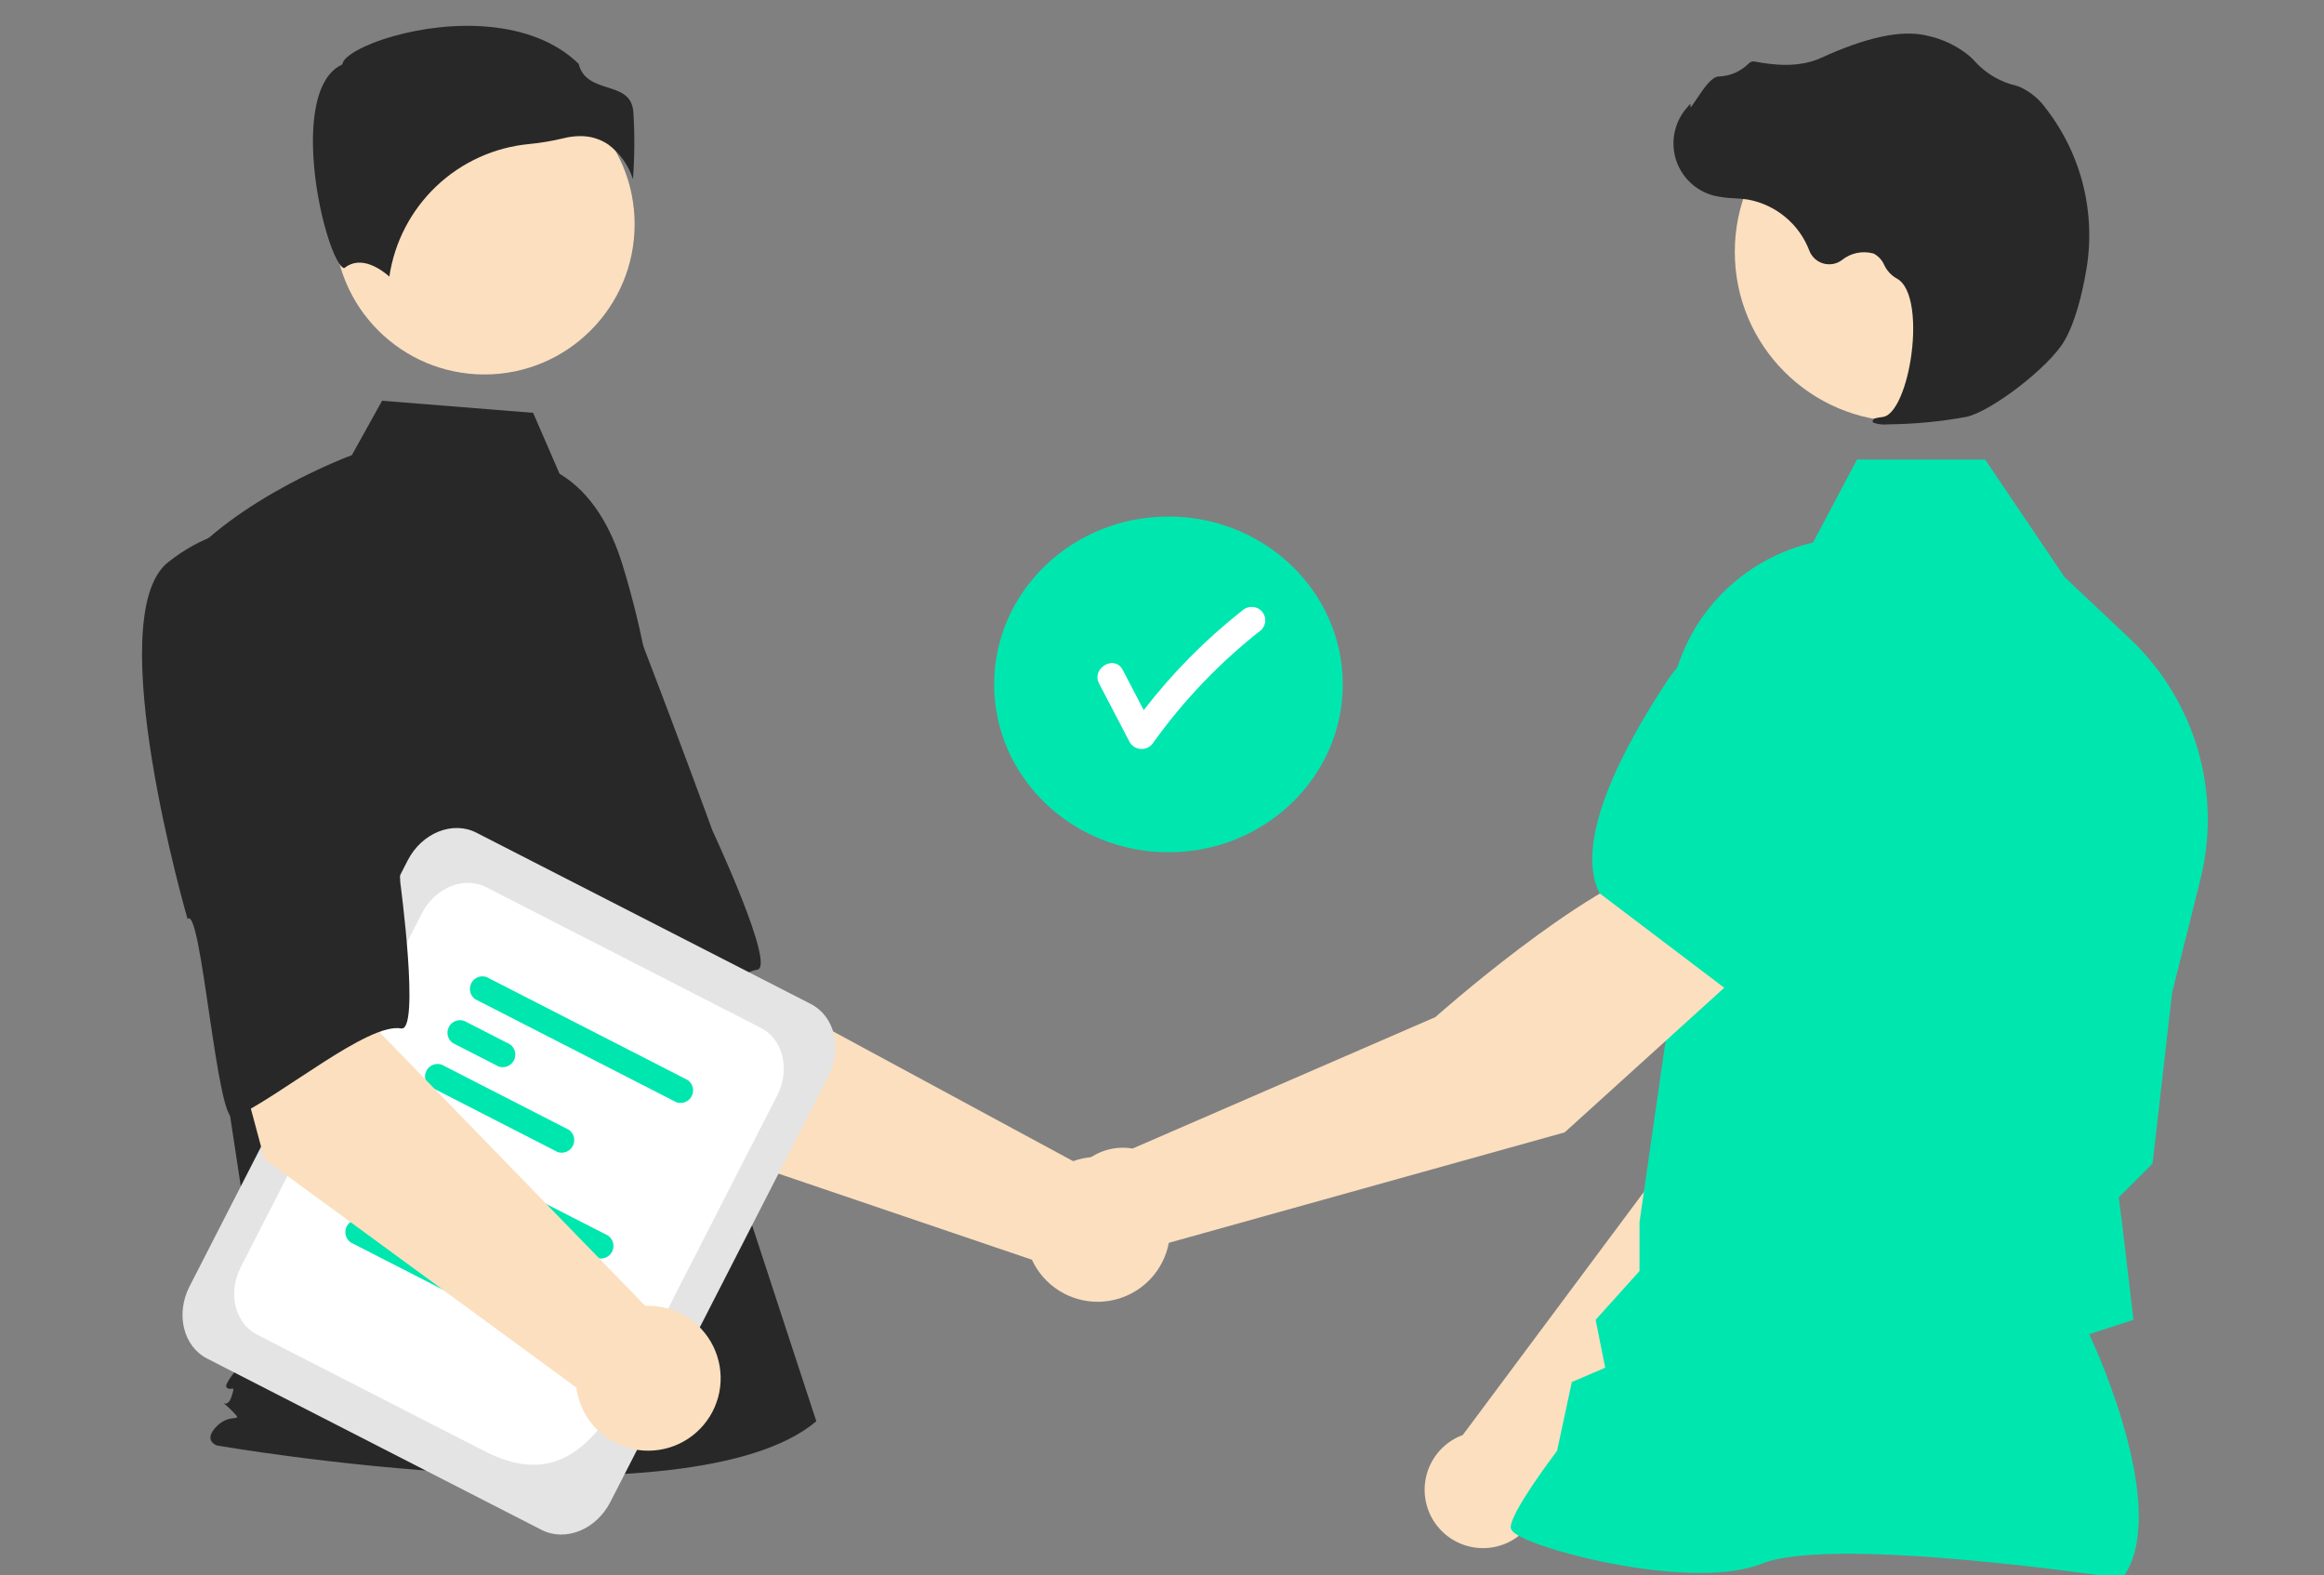 <svg width="180" height="122" viewBox="0 0 180 122" fill="none" xmlns="http://www.w3.org/2000/svg">
<rect x="0" y="0" width="180" height="122" fill="#808080" stroke="none"/>
<g clip-path="url(#clip0_472_1547)">
<path d="M90.5 66C97.956 66 104 60.18 104 53C104 45.82 97.956 40 90.5 40C83.044 40 77 45.82 77 53C77 60.18 83.044 66 90.5 66Z" fill="#00E6AF"/>
<path d="M97.692 47.297C97.491 47.106 97.223 47 96.944 47C96.665 47 96.397 47.106 96.195 47.297C93.349 49.544 90.793 52.128 88.584 54.992C88.042 53.954 87.499 52.915 86.957 51.876C86.331 50.678 84.503 51.737 85.129 52.934C85.922 54.454 86.715 55.973 87.508 57.492C87.604 57.647 87.738 57.775 87.898 57.864C88.058 57.953 88.239 58 88.422 58C88.606 58 88.786 57.953 88.947 57.864C89.107 57.775 89.241 57.647 89.337 57.492C91.691 54.21 94.504 51.277 97.692 48.779C97.889 48.582 98 48.316 98 48.038C98 47.761 97.889 47.494 97.692 47.297Z" fill="white"/>
<path d="M51.566 87.922L39.447 68.89L53.481 61.374L57.164 75.895L83.116 89.919C84.141 89.55 85.251 89.488 86.31 89.739C87.37 89.99 88.334 90.544 89.084 91.333C89.834 92.123 90.338 93.113 90.535 94.184C90.732 95.255 90.614 96.36 90.193 97.365C89.773 98.369 89.07 99.23 88.169 99.841C87.268 100.453 86.208 100.79 85.12 100.81C84.031 100.83 82.96 100.532 82.037 99.954C81.114 99.376 80.38 98.542 79.923 97.553L51.566 87.922Z" fill="#FBDFBF"/>
<path d="M30.595 46.063C26.787 51.654 40.319 71.976 40.319 71.976C40.978 70.555 47.28 86.512 48.335 85.569C51.335 82.89 56.031 75.428 58.641 75.095C60.134 74.905 55.179 64.318 55.179 64.318C55.179 64.318 52.915 58.067 49.842 50.081C49.015 47.807 47.627 45.78 45.805 44.187C43.984 42.594 41.789 41.489 39.426 40.972C39.426 40.972 34.402 40.472 30.595 46.063Z" fill="#282828"/>
<path d="M37.522 28.999C43.946 28.999 49.153 23.791 49.153 17.367C49.153 10.943 43.946 5.735 37.522 5.735C31.097 5.735 25.89 10.943 25.89 17.367C25.89 23.791 31.097 28.999 37.522 28.999Z" fill="#FBDFBF"/>
<path d="M43.338 36.687C45.844 38.177 47.343 40.914 48.203 43.7C49.797 48.856 50.755 54.188 51.059 59.577L51.968 75.71L63.225 110.062C53.469 118.317 16.798 111.938 16.798 111.938C16.798 111.938 15.673 111.563 16.798 110.437C17.924 109.312 19.02 110.309 17.894 109.183C16.768 108.058 17.544 109.312 17.92 108.186C18.295 107.06 17.92 107.811 17.544 107.436C17.169 107.06 20.449 103.683 20.449 103.683L17.448 83.965L13.695 44.192C18.198 38.563 27.253 35.245 27.253 35.245L29.593 31.034L41.292 31.97L43.338 36.687Z" fill="#282828"/>
<path d="M47.11 11.188C48.014 11.862 48.684 12.803 49.025 13.878C49.156 12.121 49.165 10.357 49.05 8.599C48.913 7.364 48.043 7.086 47.036 6.764C46.127 6.473 45.099 6.145 44.822 4.946C41.166 1.389 34.8 1.568 30.444 2.809C28.047 3.491 26.668 4.369 26.545 4.883L26.519 4.988L26.422 5.037C24.574 5.961 24.215 8.878 24.238 11.162C24.283 15.467 25.77 20.355 26.607 20.752C26.651 20.773 26.662 20.765 26.681 20.749C27.942 19.742 29.48 20.826 30.156 21.415C30.555 18.74 31.838 16.276 33.802 14.415C35.765 12.555 38.296 11.407 40.988 11.154C41.868 11.069 42.74 10.922 43.599 10.716C44.035 10.603 44.483 10.544 44.933 10.541C45.708 10.529 46.468 10.755 47.11 11.188Z" fill="#282828"/>
<path d="M119.32 116.112L141.695 93.39L147.59 75.218L138.104 71.38C133.404 76.121 128.567 90.632 128.567 90.632L113.295 111.129C113.173 111.175 113.051 111.223 112.931 111.279C112.228 111.611 111.622 112.119 111.173 112.753C110.723 113.388 110.445 114.127 110.365 114.901C110.285 115.674 110.405 116.455 110.715 117.168C111.025 117.882 111.514 118.503 112.134 118.972C112.754 119.441 113.485 119.742 114.255 119.846C115.026 119.951 115.81 119.854 116.533 119.567C117.255 119.279 117.891 118.81 118.379 118.205C118.868 117.6 119.191 116.879 119.32 116.112Z" fill="#FBDFBF"/>
<path d="M135.515 73.459L147.512 76.93L147.556 76.921C151.966 76.065 155.455 68.736 157.604 62.739C158.312 60.761 158.241 58.588 157.408 56.66C156.574 54.732 155.04 53.192 153.115 52.352C151.69 51.742 150.123 51.542 148.591 51.776C147.059 52.009 145.623 52.667 144.445 53.674L138.464 58.824L135.515 73.459Z" fill="#00E6AF"/>
<path d="M164.37 122.243L164.437 122.149C168.023 117.129 162.63 105.066 161.817 103.318L165.242 102.206L164.471 95.649L164.105 92.725L166.724 90.107L166.731 90.042L168.238 76.857L170.429 68.1C171.254 64.79 171.184 61.32 170.225 58.045C169.266 54.771 167.453 51.811 164.972 49.469L159.908 44.694L153.754 35.588H143.829L140.426 42.016C137.127 42.778 134.2 44.674 132.154 47.373C130.109 50.072 129.076 53.402 129.234 56.785L130.005 73.643L126.986 94.632L126.984 98.431L123.586 102.207L124.328 105.917L121.742 107.025L120.6 112.353C120.128 112.977 117.009 117.135 117.009 118.272C117.009 118.443 117.135 118.608 117.405 118.791C119.531 120.23 131.279 123.165 136.478 121.084C142.017 118.869 164.034 122.192 164.256 122.225L164.37 122.243Z" fill="#00E6AF"/>
<path d="M147.509 32.648C154.768 32.648 160.653 26.764 160.653 19.504C160.653 12.245 154.768 6.36 147.509 6.36C140.25 6.36 134.365 12.245 134.365 19.504C134.365 26.764 140.25 32.648 147.509 32.648Z" fill="#FBDFBF"/>
<path d="M146.249 32.861C148.285 32.841 150.315 32.646 152.317 32.28C154.299 31.823 158.673 28.441 159.865 26.443C160.751 24.958 161.283 22.662 161.573 20.997C161.964 18.794 161.889 16.533 161.351 14.361C160.814 12.189 159.826 10.154 158.451 8.387C157.922 7.648 157.202 7.065 156.368 6.7C156.294 6.674 156.218 6.65 156.142 6.631C154.933 6.346 153.837 5.706 152.995 4.794C152.831 4.609 152.655 4.436 152.466 4.277C151.521 3.52 150.41 2.998 149.225 2.753C147.309 2.293 144.569 2.869 141.081 4.468C139.328 5.271 137.383 5.047 135.884 4.762C135.8 4.748 135.714 4.756 135.634 4.786C135.554 4.815 135.483 4.866 135.429 4.931C134.81 5.543 133.982 5.898 133.112 5.924C132.58 5.962 132.04 6.714 131.389 7.694C131.241 7.916 131.069 8.175 130.944 8.334L130.919 8.036L130.626 8.376C130.166 8.911 129.848 9.553 129.703 10.243C129.558 10.934 129.589 11.65 129.795 12.324C130.001 12.999 130.374 13.611 130.88 14.102C131.386 14.594 132.008 14.95 132.689 15.136C133.228 15.265 133.78 15.338 134.334 15.355C134.671 15.376 135.018 15.399 135.352 15.448C136.425 15.639 137.43 16.105 138.269 16.8C139.109 17.495 139.753 18.397 140.14 19.415C140.231 19.651 140.375 19.862 140.561 20.033C140.747 20.204 140.97 20.33 141.212 20.401C141.455 20.472 141.71 20.486 141.959 20.443C142.208 20.4 142.443 20.3 142.647 20.151C142.987 19.872 143.389 19.68 143.819 19.59C144.248 19.5 144.694 19.516 145.116 19.635C145.484 19.828 145.774 20.14 145.938 20.521C146.137 20.945 146.458 21.299 146.859 21.54C148.228 22.202 148.4 25.284 147.982 27.868C147.578 30.358 146.7 32.175 145.847 32.286C145.19 32.371 145.116 32.42 145.071 32.538L145.031 32.643L145.108 32.739C145.475 32.861 145.864 32.903 146.249 32.861Z" fill="#282828"/>
<path d="M135.345 74.865L129.027 66.814C122.592 68.587 111.172 78.765 111.172 78.765L87.722 88.942C86.939 88.81 86.135 88.887 85.392 89.165C84.648 89.442 83.991 89.911 83.487 90.524C82.982 91.136 82.647 91.871 82.517 92.654C82.386 93.436 82.464 94.24 82.743 94.983C83.021 95.726 83.491 96.383 84.104 96.887C84.717 97.391 85.452 97.725 86.235 97.854C87.018 97.984 87.821 97.905 88.564 97.626C89.307 97.346 89.963 96.876 90.466 96.262L121.186 87.692L135.345 74.865Z" fill="#FBDFBF"/>
<path d="M133.83 76.706L143.799 65.593L144.352 57.718C144.455 56.172 144.124 54.628 143.395 53.26C142.667 51.893 141.57 50.756 140.229 49.979C138.405 48.937 136.253 48.628 134.209 49.112C132.165 49.597 130.381 50.839 129.218 52.589C125.696 57.898 121.906 65.075 123.856 69.122L123.876 69.163L133.83 76.706Z" fill="#00E6AF"/>
<path d="M41.948 118.475L16.039 105.205C14.196 104.261 13.585 101.758 14.678 99.624L31.572 66.639C32.664 64.505 35.053 63.538 36.895 64.482L62.805 77.751C64.648 78.695 65.258 81.198 64.166 83.332L47.272 116.318C46.18 118.451 43.791 119.419 41.948 118.475Z" fill="#E4E4E4"/>
<path d="M37.522 112.375L19.918 103.359C18.192 102.475 17.62 100.131 18.644 98.132L32.679 70.728C33.702 68.731 35.939 67.824 37.665 68.708L58.926 79.597C60.652 80.481 61.224 82.826 60.2 84.824L52.576 99.711C48.018 108.611 45.21 116.312 37.522 112.375Z" fill="white"/>
<path d="M46.226 97.409L30.634 89.424C30.443 89.288 30.308 89.088 30.252 88.861C30.197 88.633 30.225 88.394 30.332 88.185C30.439 87.977 30.617 87.814 30.834 87.726C31.05 87.638 31.292 87.631 31.514 87.707L47.105 95.692C47.296 95.828 47.431 96.028 47.487 96.255C47.542 96.482 47.514 96.722 47.407 96.93C47.301 97.139 47.123 97.302 46.906 97.39C46.689 97.478 46.447 97.485 46.226 97.409Z" fill="#00E6AF"/>
<path d="M32.454 94.64L28.896 92.817C28.705 92.681 28.57 92.482 28.514 92.254C28.459 92.027 28.487 91.787 28.594 91.579C28.7 91.37 28.878 91.207 29.095 91.119C29.312 91.031 29.554 91.024 29.775 91.1L33.333 92.922C33.524 93.058 33.66 93.258 33.715 93.485C33.77 93.713 33.742 93.953 33.636 94.161C33.529 94.369 33.351 94.532 33.134 94.62C32.917 94.708 32.675 94.715 32.454 94.64Z" fill="#00E6AF"/>
<path d="M37.017 101.261L27.156 96.211C26.966 96.075 26.83 95.875 26.775 95.647C26.719 95.42 26.748 95.18 26.854 94.972C26.961 94.764 27.139 94.601 27.356 94.513C27.573 94.425 27.814 94.418 28.036 94.493L37.896 99.543C38.087 99.679 38.222 99.879 38.278 100.106C38.333 100.334 38.305 100.573 38.198 100.782C38.092 100.99 37.913 101.153 37.697 101.241C37.48 101.329 37.238 101.336 37.017 101.261Z" fill="#00E6AF"/>
<path d="M52.395 85.362L36.803 77.377C36.612 77.241 36.477 77.041 36.421 76.814C36.366 76.586 36.394 76.346 36.501 76.138C36.608 75.93 36.786 75.767 37.002 75.679C37.219 75.591 37.461 75.584 37.682 75.659L53.274 83.644C53.465 83.78 53.6 83.98 53.656 84.208C53.711 84.435 53.683 84.675 53.576 84.883C53.469 85.092 53.291 85.255 53.075 85.343C52.858 85.43 52.616 85.437 52.395 85.362Z" fill="#00E6AF"/>
<path d="M38.624 82.592L35.066 80.77C34.875 80.634 34.739 80.434 34.684 80.207C34.629 79.979 34.657 79.74 34.764 79.531C34.87 79.323 35.048 79.16 35.265 79.072C35.482 78.984 35.724 78.977 35.945 79.052L39.503 80.875C39.694 81.011 39.829 81.21 39.885 81.438C39.94 81.665 39.912 81.905 39.805 82.114C39.699 82.322 39.521 82.485 39.304 82.573C39.087 82.661 38.845 82.668 38.624 82.592Z" fill="#00E6AF"/>
<path d="M43.188 89.213L33.328 84.163C33.138 84.028 33.002 83.828 32.947 83.6C32.891 83.373 32.919 83.133 33.026 82.925C33.133 82.716 33.311 82.553 33.528 82.465C33.745 82.377 33.986 82.371 34.208 82.446L44.068 87.496C44.259 87.632 44.394 87.831 44.45 88.059C44.505 88.286 44.477 88.526 44.37 88.734C44.263 88.943 44.085 89.106 43.868 89.194C43.651 89.282 43.41 89.288 43.188 89.213Z" fill="#00E6AF"/>
<path d="M20.478 89.757L14.625 67.967L30.267 65.006L29.425 79.963L49.977 101.124C51.065 101.08 52.143 101.353 53.078 101.91C54.014 102.468 54.767 103.285 55.246 104.263C55.725 105.241 55.909 106.337 55.776 107.418C55.642 108.499 55.198 109.517 54.495 110.349C53.793 111.182 52.864 111.792 51.821 112.105C50.778 112.418 49.667 112.422 48.622 112.114C47.578 111.807 46.645 111.202 45.938 110.374C45.231 109.545 44.781 108.529 44.641 107.449L20.478 89.757Z" fill="#FBDFBF"/>
<path d="M13.024 43.534C7.715 47.726 14.529 71.171 14.529 71.171C15.584 70.013 16.81 87.126 18.1 86.543C21.765 84.887 28.483 79.176 31.073 79.642C32.554 79.908 31.002 68.323 31.002 68.323C31.002 68.323 30.717 61.68 30.18 53.14C30.073 50.723 29.357 48.372 28.097 46.307C26.837 44.241 25.075 42.528 22.975 41.326C22.975 41.326 18.333 39.343 13.024 43.534Z" fill="#282828"/>
</g>
<defs>
<clipPath id="clip0_472_1547">
<rect width="180" height="122" fill="white"/>
</clipPath>
</defs>
</svg>
